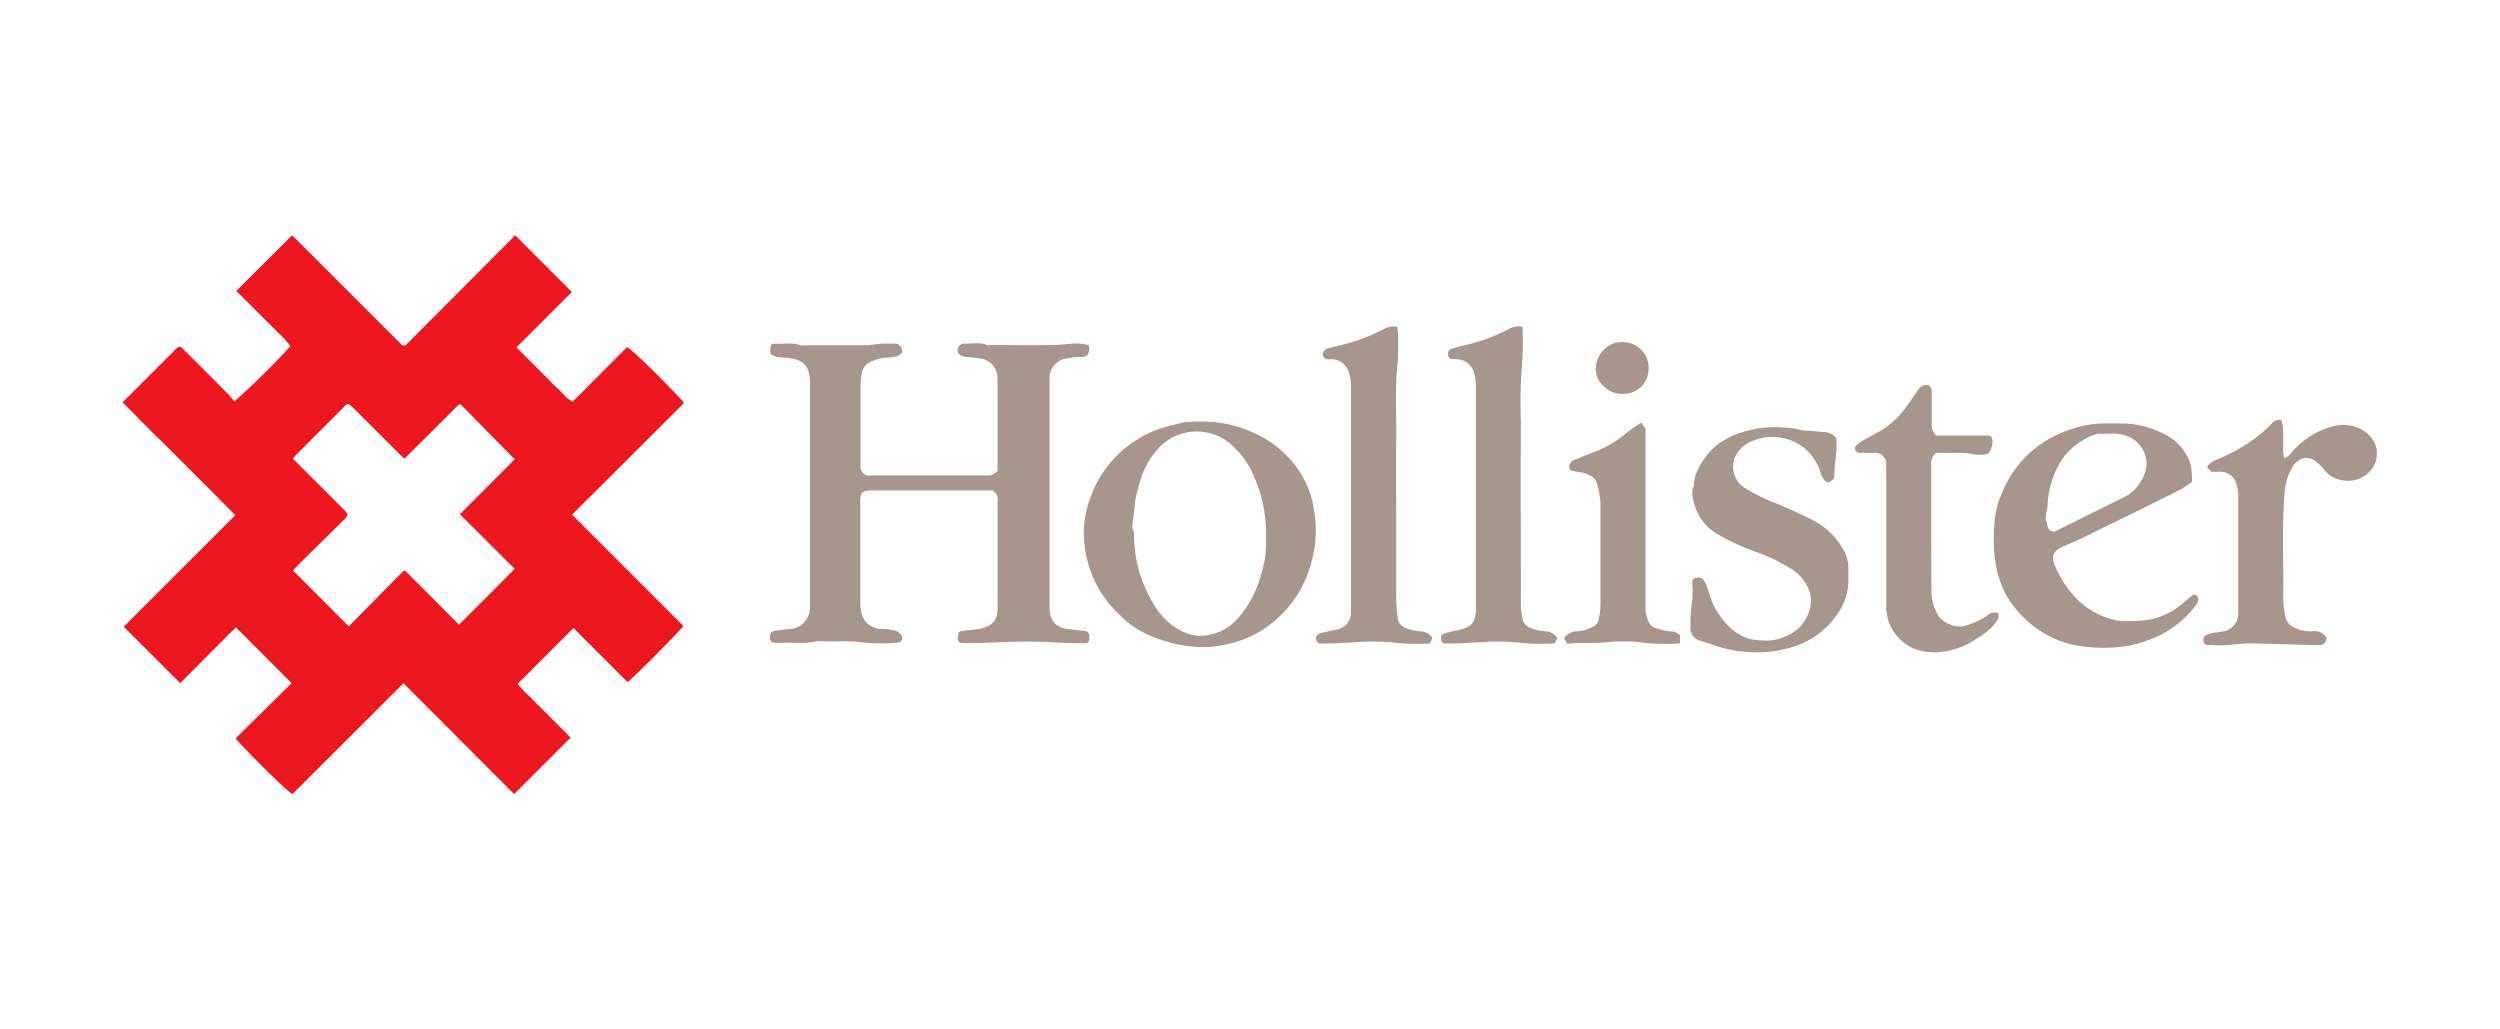 <svg xmlns="http://www.w3.org/2000/svg" width="510" height="210" viewBox="0 0 510 210"><defs><style>.cls-1{fill:#ed171f;}.cls-2{fill:#a7968e;}</style></defs><g id="Game_Insight" data-name="Game Insight"><path class="cls-1" d="M116.71,105l22.68,22.68c-.75,1.1-9,9.44-11.35,11.47-.95-.89-1.88-1.86-2.83-2.8l-2.75-2.75c-1-1-1.91-1.92-2.87-2.87L117,128.11l-11.41,11.41a25.07,25.07,0,0,0,2.61,2.72c.89.94,1.83,1.83,2.75,2.75l2.87,2.88,2.6,2.6L104.89,162,82.31,139.38,59.66,162c-1.18-.69-7.25-6.61-11.46-11.17a1.08,1.08,0,0,1,0-.18c0-.06,0-.13,0-.16l11.29-11.13C55.7,135.56,52,131.85,48.16,128c-1.31,1.16-2.54,2.49-3.82,3.75s-2.5,2.5-3.75,3.75l-3.82,3.86L25.24,127.85,48,105.1c-1-1-1.92-1.95-2.86-2.89l-2.87-2.88-2.88-2.87-2.87-2.88-2.75-2.75L30.88,88,28,85.08l-3-3,1-1,9.25-9.25.75-.75a.77.77,0,0,1,1.23,0c.29.28.58.58.87.87q4.32,4.3,8.62,8.63a16.14,16.14,0,0,1,1.08,1.33A152.63,152.63,0,0,0,59.23,70.64a15,15,0,0,0-2.67-2.92c-.92-1-1.91-1.92-2.87-2.88l-2.75-2.75c-.94-1-1.89-1.9-2.74-2.74L59.59,48,82.07,70.46a3.33,3.33,0,0,0,.45,0,.38.38,0,0,0,.16,0,2,2,0,0,0,.27-.23L105.1,48l11.56,11.57-11.3,11.29,2.85,2.85c.92.91,1.83,1.83,2.75,2.75s1.89,2,2.88,2.86,1.63,2,3,2.61L127.93,70.8c1.16.66,6.42,5.78,11.48,11.17a1.08,1.08,0,0,1,0,.18.42.42,0,0,1,0,.16,3.33,3.33,0,0,1-.36.39ZM59.76,116.37l11.39,11.4L82.27,116.5s.1,0,.15-.06h.26l10.95,11L105,116.05,93.82,104.91,105,93.69c-3.75-3.8-7.39-7.49-11-11.17,0,0-.11,0-.16,0H93.6L82.49,93.59c-.53-.51-.95-.91-1.36-1.32l-8.75-8.74-.75-.75a.76.76,0,0,0-1.22,0l-.51.5q-4.74,4.74-9.49,9.5a9.57,9.57,0,0,0-.65.81l9.82,9.81c.29.29.59.57.87.88.55.61.54.83,0,1.47-.24.26-.5.5-.75.75L61,115.07Z"/><path class="cls-2" d="M157.15,72.17a6.7,6.7,0,0,1,0-.74c0-1.17.17-1.35,1.33-1.31,1.62.06,3.27-.27,4.87.31a3.87,3.87,0,0,0,1.23,0c4,0,8,0,12,0,1.09,0,2.17-.26,3.26-.31s2.12,0,3.25,0a4.74,4.74,0,0,1,.72.7c.48.74.18,1.41-.66,1.76a5.35,5.35,0,0,1-2,.36,8.7,8.7,0,0,0-3.78,1,2.71,2.71,0,0,0-1.4,1.67,9.71,9.71,0,0,0-.41,2.89c0,5.36,0,10.73,0,16.09a6.44,6.44,0,0,0,0,.88A1.87,1.87,0,0,0,177,97a5.27,5.27,0,0,0,.89,0q11.67,0,23.34,0a2.61,2.61,0,0,0,2.27-1V94c0-5.6,0-11.2,0-16.8a4.18,4.18,0,0,0-2.82-3.94,25.26,25.26,0,0,0-2.9-.38,4.16,4.16,0,0,1-1.53-.25c-.6-.31-1-.61-.88-1.3a1.36,1.36,0,0,1,1.24-1.24c1.56.11,3.15-.37,4.68.29a3.36,3.36,0,0,0,1.23,0c4.19,0,8.37.08,12.56,0,1.73,0,3.46-.41,5.2-.29a15,15,0,0,1,1.76.3,1.53,1.53,0,0,1,.17.45c0,1.52-.41,2-1.89,2a14.5,14.5,0,0,0-2.92.32,4,4,0,0,0-3.3,4c0,1.65,0,3.3,0,5q0,20.77,0,41.55a7,7,0,0,0,.22,1.88c.58,2,2.18,2.66,4.09,2.81,1,.09,2.06.21,3.08.37.58.08.78.52.74,1.37s-.24,1-.87,1.07c-.35,0-.71,0-1.06,0-2.8,0-5.6-.21-8.39-.29-4.44-.13-8.9.17-13.34.28-.65,0-1.3,0-1.95,0-.5,0-1,0-1.16-.54a3.62,3.62,0,0,1,.08-1.53c0-.16.34-.35.54-.38,1-.15,2.06-.24,3.08-.37a6.63,6.63,0,0,0,1.18-.21c2.41-.76,3.17-1.77,3.17-4.27,0-7.25,0-14.5,0-21.75a2.13,2.13,0,0,0-1-2.09H177.56c-1.57,0-2.05.46-2.06,2.08,0,7,0,14,0,21a9.42,9.42,0,0,0,.41,2.53,4.32,4.32,0,0,0,3.76,2.64,8.82,8.82,0,0,1,3.07.39,2.36,2.36,0,0,1,1.09.79,1,1,0,0,1-.84,1.64,43.75,43.75,0,0,1-7.06-.07c-3.11-.47-6.19-.07-9.28-.27-2.48.65-5,.22-7.51.35a6.46,6.46,0,0,1-.88,0c-.92,0-1.15-.26-1.17-1.12,0-1,.15-1.2,1.14-1.35s2.16-.3,3.26-.38a4.38,4.38,0,0,0,3.74-4.22c0-.53,0-1.06,0-1.59V78.41A8.9,8.9,0,0,0,165,76a3.66,3.66,0,0,0-2.82-2.72,12.86,12.86,0,0,0-2.9-.36A3.83,3.83,0,0,1,157.15,72.17Z"/><path class="cls-2" d="M244.89,86A25.17,25.17,0,0,1,257,88.91,20.55,20.55,0,0,1,263,93.49a20.2,20.2,0,0,1,4.28,7.19,21.64,21.64,0,0,1,.91,4.36,23.36,23.36,0,0,1,.25,3.45,26,26,0,0,1-3.16,11.81,23.62,23.62,0,0,1-7.64,8.14,21.82,21.82,0,0,1-7.91,3.08,19,19,0,0,1-5.89.44,28.78,28.78,0,0,1-10.33-2.81A17.81,17.81,0,0,1,229,126a26.23,26.23,0,0,1-4.43-5.15,23.65,23.65,0,0,1-3.19-8.61,30.67,30.67,0,0,1-.29-3.45,21.28,21.28,0,0,1,1.51-7.7,23,23,0,0,1,16.43-14.33c1-.18,1.87-.54,2.82-.65A27.28,27.28,0,0,1,244.89,86Zm13.37,23.46a28.17,28.17,0,0,0-.64-6.71,32.45,32.45,0,0,0-2.26-6.59,17.36,17.36,0,0,0-3.82-5.12,10.48,10.48,0,0,0-5.74-2.89,10.63,10.63,0,0,0-9.92,3.8,16.42,16.42,0,0,0-3.17,5.84,34.17,34.17,0,0,0-1.08,4.12c-.16.87-.18,1.71-.28,2.57s-.23,1.7-.32,2.55a1.68,1.68,0,0,0,.07,1c.38.55.2,1.13.25,1.7a33.2,33.2,0,0,0,.41,4.13,28.07,28.07,0,0,0,3.56,9.33,14.5,14.5,0,0,0,3.84,4.4c2.72,1.86,4.8,2.53,7.86,1.85a10.3,10.3,0,0,0,5.74-3.6,22.44,22.44,0,0,0,4.66-9.23,18.91,18.91,0,0,0,.85-5.6C258.23,110.56,258.26,110,258.26,109.5Z"/><path class="cls-2" d="M447.15,98.34c-.73.49-1.41,1-2.16,1.44-2.24,1.16-4.5,2.27-6.77,3.38q-7,3.45-14,6.86c-1.13.55-2.32,1-3.44,1.51-1.9.93-2.42,2-1.55,3.91a22.33,22.33,0,0,0,4.19,6.5,16.15,16.15,0,0,0,6.67,4.17,9.24,9.24,0,0,0,3.37.59,26.84,26.84,0,0,0,5.21-.33,15,15,0,0,0,6.55-3.24c.65-.57,1.32-1.13,2-1.64a.7.7,0,0,1,1.07.22,1.26,1.26,0,0,1,.11,1,3.9,3.9,0,0,1-.74,1.15,21.3,21.3,0,0,1-6.74,5.58,27.69,27.69,0,0,1-6.6,2.27,31,31,0,0,1-8.91.22,20,20,0,0,1-9.83-3.67,21.22,21.22,0,0,1-6.23-6.74,20.83,20.83,0,0,1-2.23-6.42,35.21,35.21,0,0,1-.25-8.39,17.32,17.32,0,0,1,1.51-6.09A22.89,22.89,0,0,1,413.41,93a23.57,23.57,0,0,1,9.4-5.54,21.06,21.06,0,0,1,6.59-1.08c1.18,0,2.36,0,3.54,0a18.84,18.84,0,0,1,9,2.41,10.13,10.13,0,0,1,5,6.13A16.9,16.9,0,0,1,447.15,98.34Zm-28,10.11c4.52-2.24,9.18-4.59,13.87-6.88a8.68,8.68,0,0,0,4.37-4.67,5.65,5.65,0,0,0,.3-3.87,6.15,6.15,0,0,0-4.22-4.2c-1.82-.67-3.7-.25-5.55-.34a13.46,13.46,0,0,0-7,4.87,18.46,18.46,0,0,0-3.22,9.81c0,.45-.18.89-.23,1.35s-.28,1.26-.05,1.71C417.85,107,417.41,108.42,419.17,108.45Z"/><path class="cls-2" d="M374.58,89.44a16.8,16.8,0,0,1-.06,3.69,31.89,31.89,0,0,0-.32,4.37,4.19,4.19,0,0,1-.46.49c-.68.56-1.05.55-1.6-.14a3,3,0,0,1-.68-1.19,10.5,10.5,0,0,0-1.94-3.79,9.66,9.66,0,0,0-5-3.3,10.41,10.41,0,0,0-6.94.35,6.34,6.34,0,0,0-3.75,3.6,5.24,5.24,0,0,0,1.75,5.79,40,40,0,0,0,5.62,2.94,92.53,92.53,0,0,1,8.74,3.93,14.85,14.85,0,0,1,6.12,6,6.78,6.78,0,0,1,1,3.24c0,1,0,1.89,0,2.83a11.61,11.61,0,0,1-2,6.67,17,17,0,0,1-10.9,7.46,23.21,23.21,0,0,1-7.41.64,28.18,28.18,0,0,1-5.89-1c-1.41-.43-2.79-.94-4.2-1.39a2.47,2.47,0,0,1-1.78-2.77,24.2,24.2,0,0,1,.26-4.87,15.14,15.14,0,0,0,.06-3.87c0-.51.07-1,.58-1.16s1.19-.3,1.64.23a4,4,0,0,1,.6,1c.71,1.73,1.06,3.6,2.07,5.23,1.72,2.78,3.82,5.1,7.1,6a22.05,22.05,0,0,0,2.59.24,8.79,8.79,0,0,0,4.36-.82,8.1,8.1,0,0,0,5-5.36,6.4,6.4,0,0,0-.54-5.06,8.85,8.85,0,0,0-2.72-3.06,35,35,0,0,0-7.5-3.72,44.86,44.86,0,0,1-7.91-3.62,10,10,0,0,1-4.64-5.58c-.39-1.39-1-2.85-.25-4.34a6.78,6.78,0,0,1,.88-3.46c2.07-4.32,5.61-6.72,10.18-7.79a20,20,0,0,1,6.87-.65,16,16,0,0,1,4.23.62,1.49,1.49,0,0,0,.52,0c1.44.12,2.89.22,4.32.38A2.74,2.74,0,0,1,374.58,89.44Z"/><path class="cls-2" d="M292.21,130.16l-.54,1.1a45.06,45.06,0,0,1-6.37-.06,42.86,42.86,0,0,0-8.39-.21c-2.09.1-4.17.28-6.27.29-.35,0-.71,0-1.06,0-.73,0-1-.27-1.07-.87s.06-1,.88-1.23c1-.28,2-.49,3-.7a3.52,3.52,0,0,0,3.21-3.6c0-.3,0-.59,0-.89q0-22.71,0-45.42a8,8,0,0,0-.4-2.55,3.77,3.77,0,0,0-3.72-2.73c-.24,0-.48,0-.71,0a.83.83,0,0,1-.84-.74,1.11,1.11,0,0,1,.57-1.33,26.74,26.74,0,0,1,2.62-.72,39.08,39.08,0,0,0,9-3.26,4.38,4.38,0,0,1,2.93-.59c0,.33.11.72.11,1.1a56.19,56.19,0,0,1-.05,6.36c-.58,5.33-.2,10.66-.28,16s0,10.61,0,15.91,0,10.72,0,16.08a32,32,0,0,0,.35,4.14c.2,1.43,1.43,1.85,2.57,2.22a13.17,13.17,0,0,0,2.37.38A2.84,2.84,0,0,1,292.21,130.16Z"/><path class="cls-2" d="M310.57,66.62a61.06,61.06,0,0,1-.06,7.55,98.12,98.12,0,0,0-.25,11.75c-.06,12.43,0,24.86,0,37.29a12.69,12.69,0,0,0,.4,3.25c.32,1.26,1.48,1.68,2.6,2a17.18,17.18,0,0,0,2.37.37,3,3,0,0,1,2.05,1.32l-.48,1a1.16,1.16,0,0,1-.33.11,41.08,41.08,0,0,1-6.18-.06,41.36,41.36,0,0,0-8.39-.21c-2.09.11-4.17.27-6.27.29H295a.88.88,0,0,1-1-.78c-.13-.73.06-1.12.78-1.32,1-.29,2-.5,3-.71,2.29-.49,3.23-1.57,3.3-3.86,0-.24,0-.47,0-.71q0-22.53,0-45.07a10.51,10.51,0,0,0-.41-2.89,3.72,3.72,0,0,0-3.41-2.66,5.17,5.17,0,0,0-.88,0,.86.86,0,0,1-.95-.82,1,1,0,0,1,.66-1.27,20.75,20.75,0,0,1,2.45-.7,36.28,36.28,0,0,0,9.11-3.31A4.8,4.8,0,0,1,310.57,66.62Z"/><path class="cls-2" d="M451.15,96.26l-.87-.91c.06-.2.05-.35.12-.41a5.38,5.38,0,0,1,1.38-1A36.78,36.78,0,0,0,460,89.43a25.43,25.43,0,0,0,3.53-3.13,1.74,1.74,0,0,1,1.89-.54,11.26,11.26,0,0,1,.34,1.88c.05,1.53,0,3.06,0,4.59a6.66,6.66,0,0,0,.29,1.23,3.51,3.51,0,0,0,1.26-.93,16.39,16.39,0,0,1,9.22-5.7c2.89-.56,6.54.5,8,3.79a5.35,5.35,0,0,1-.87,5.32,6.12,6.12,0,0,1-6,2,5.76,5.76,0,0,1-3.7-2.33,6.49,6.49,0,0,0-1.34-1.28,3.06,3.06,0,0,0-2.52-.91,4,4,0,0,0-2.54,2,11.68,11.68,0,0,0-1.49,5.05c-.58,7-.19,14-.28,20.93a18.5,18.5,0,0,0,.37,4.14,3.25,3.25,0,0,0,1.9,2.5,7.59,7.59,0,0,0,3.69.73,2.87,2.87,0,0,1,2.13.53c.42.31.94.71.67,1.3a1.37,1.37,0,0,1-1.31,1c-.42,0-.83,0-1.24,0-4.15-.11-8.3-.25-12.45-.34-2.68-.06-5.34.56-8,.35a6.25,6.25,0,0,0-1.06,0,.83.83,0,0,1-.93-.64c-.12-.5-.15-1.1.45-1.38a5.24,5.24,0,0,1,1.28-.44c.85-.16,1.72-.19,2.55-.39a3.73,3.73,0,0,0,2.76-3.52,8.61,8.61,0,0,0,0-.88c0-7.77,0-15.55,0-23.32a7.84,7.84,0,0,0-.35-2.2,3.37,3.37,0,0,0-3.43-2.6C452.32,96.24,451.79,96.26,451.15,96.26Z"/><path class="cls-2" d="M395,88.85h9.24c.41,0,.82,0,1.23,0,.68,0,.9.3,1,1A4.55,4.55,0,0,1,406,92a1.25,1.25,0,0,1-1.24.71,6.3,6.3,0,0,1-1.94,0c-2.2-.57-4.42-.2-6.63-.32-.41,0-.82,0-1.23,0a2.66,2.66,0,0,0-1,2.31c0,8.61,0,17.21.05,25.81a9.44,9.44,0,0,0,1.5,5.2,4.73,4.73,0,0,0,2.31,1.66,4.31,4.31,0,0,0,3.2.23,14.79,14.79,0,0,0,4.19-1.9,2.47,2.47,0,0,1,2.44-.66,1.73,1.73,0,0,1-.26,1.56c-1.11,1.82-2.86,2.86-4.55,3.94a15.38,15.38,0,0,1-6.86,2.45c-3.25.31-6.33-.33-8.7-2.91a9.09,9.09,0,0,1-2.48-6.24c0-8.73,0-17.45,0-26.17,0-.94-.05-1.89,0-2.83a2.29,2.29,0,0,0-2.47-2.46c-.94.07-1.89,0-2.83,0a.93.93,0,0,1-1-.55.86.86,0,0,1,.32-1.08A9.7,9.7,0,0,1,380,89.9c1.19-.69,2.4-1.35,3.6-2a17,17,0,0,0,4.79-4.27c1.07-1.34,2-2.82,3-4.21a2.21,2.21,0,0,1,.92-.77c1.13-.39,1.75.11,1.76,1.38,0,2.18,0,4.36,0,6.54A2.89,2.89,0,0,0,395,88.85Z"/><path class="cls-2" d="M320.25,95.86a1.55,1.55,0,0,1,1.12-2.11c1.11-.43,2.19-.94,3.31-1.34a22.92,22.92,0,0,0,7.26-4.19,31.41,31.41,0,0,1,2.87-2l.88,1.22c0,12,0,24.24,0,36.44a6.09,6.09,0,0,0,.66,3,2.1,2.1,0,0,0,1.5,1.27,12.79,12.79,0,0,0,3,.66,2.54,2.54,0,0,1,1.87.81v1.64a44.11,44.11,0,0,1-6.91-.08,30.05,30.05,0,0,0-7.86-.16c-2.75.28-5.48,0-8.23.31-.23-.39-.42-.72-.61-1,.05-.15.05-.28.12-.36a3.07,3.07,0,0,1,2.41-1.16,8.66,8.66,0,0,0,3.27-.91,2.14,2.14,0,0,0,1.22-1.56,14.86,14.86,0,0,0,.37-3.25c0-6.78,0-13.55,0-20.33a18.28,18.28,0,0,0-.64-3.88,2.64,2.64,0,0,0-1.58-1.9,5.65,5.65,0,0,0-2.45-.71A7.93,7.93,0,0,1,320.25,95.86Z"/><path class="cls-2" d="M330.83,80.34a4.93,4.93,0,0,1-3.57-1.48,4.49,4.49,0,0,1-1.72-3.62,5.77,5.77,0,0,1,1.74-4,5,5,0,0,1,3.92-1.44,5.24,5.24,0,0,1,5.13,5.43A5.13,5.13,0,0,1,330.83,80.34Z"/></g></svg>